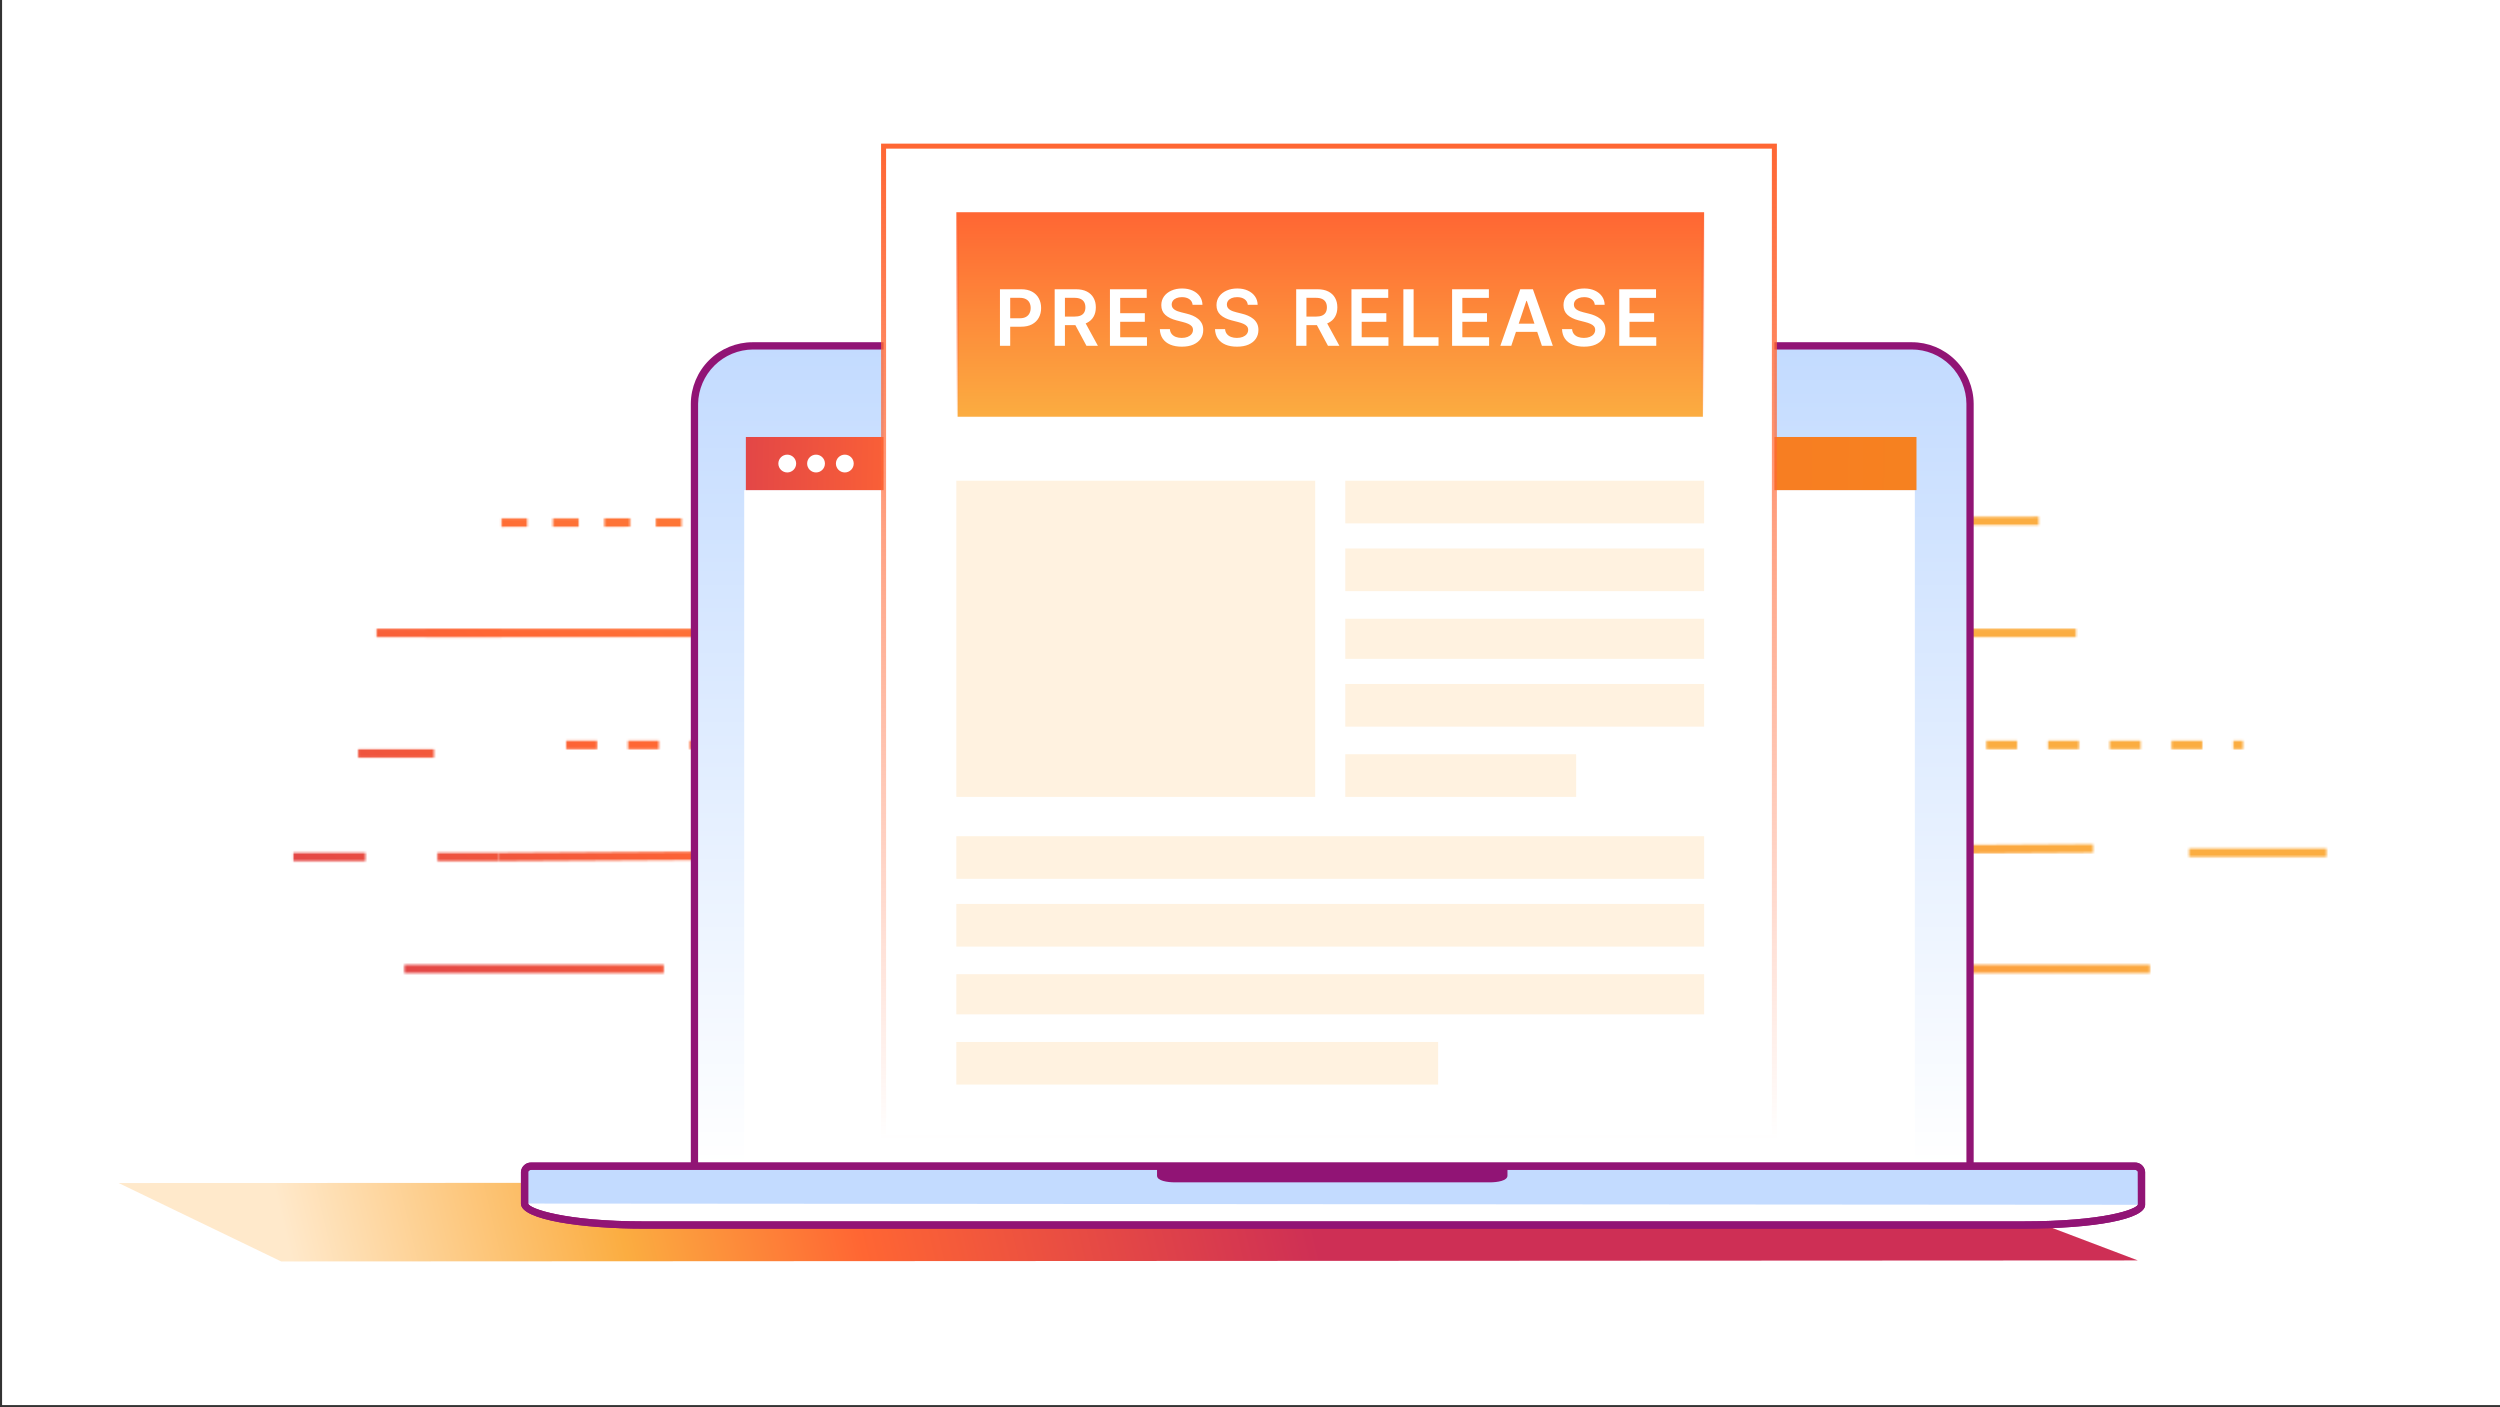 <svg width="1201" height="676" viewBox="0 0 1201 676" fill="none" xmlns="http://www.w3.org/2000/svg">
<rect x="0" y="0" width="1201" height="676" fill="#333333" stroke="none"/>
<path d="M1201 0H1V675H1201V0Z" fill="white"/>
<mask id="mask0_585_243" style="mask-type:alpha" maskUnits="userSpaceOnUse" x="140" y="194" width="978" height="328">
<path d="M347.404 250.968L979.369 250.243" stroke="white" stroke-width="4.022"/>
<path d="M452.254 196.435L796.844 196.435" stroke="white" stroke-width="4.022"/>
<path d="M854.416 465.478H1032.8" stroke="white" stroke-width="4.022"/>
<path d="M194.272 465.478L318.908 465.478" stroke="white" stroke-width="4.022"/>
<path d="M931.272 304.056H997.304" stroke="white" stroke-width="4.022"/>
<path d="M1051.61 409.635H1117.65" stroke="white" stroke-width="4.022"/>
<path d="M140.936 411.667L239.609 411.667" stroke="white" stroke-width="4.022" stroke-dasharray="34.61 34.61"/>
<path d="M240.909 251.089L331.311 250.986" stroke="white" stroke-width="4.022" stroke-dasharray="12.36 12.36"/>
<path d="M204.468 304.056L240.91 304.056" stroke="white" stroke-width="4.022"/>
<path d="M172.051 361.936L208.492 361.936" stroke="white" stroke-width="4.022"/>
<path d="M180.918 304.056H915.777" stroke="white" stroke-width="4.022"/>
<path d="M272.023 357.862H1077.56" stroke="white" stroke-width="4.022" stroke-dasharray="14.83 14.83"/>
<path d="M239.605 411.667L1005.52 407.596" stroke="white" stroke-width="4.022"/>
<path d="M335.124 465.478H963.153" stroke="white" stroke-width="4.022" stroke-dasharray="32.13 32.13"/>
<path d="M417.043 519.284L828.092 519.284" stroke="white" stroke-width="4.022"/>
</mask>
<g mask="url(#mask0_585_243)">
<rect x="95.06" y="174.233" width="1055.01" height="358.082" fill="url(#paint0_linear_585_243)"/>
</g>
<path d="M57 568.338L927.736 567.847L1027.03 605.509L135.062 606L57 568.338Z" fill="url(#paint1_linear_585_243)"/>
<path fill-rule="evenodd" clip-rule="evenodd" d="M918.351 166.145H361.677C354.284 166.168 347.197 169.1 341.947 174.306C336.697 179.512 333.706 186.575 333.619 193.97V560.23H946.404V193.977C946.327 186.58 943.339 179.511 938.087 174.302C932.837 169.093 925.746 166.162 918.351 166.145Z" fill="url(#paint2_linear_585_243)"/>
<path d="M919.888 235.451H357.521V563.277H919.888V235.451Z" fill="white"/>
<path d="M640.013 193.492C642.731 193.492 644.934 191.288 644.934 188.569C644.934 185.851 642.731 183.647 640.013 183.647C637.294 183.647 635.092 185.851 635.092 188.569C635.092 191.288 637.294 193.492 640.013 193.492Z" fill="#911475"/>
<path fill-rule="evenodd" clip-rule="evenodd" d="M970.897 588.48H309.247C274.852 588.48 251.689 583.206 251.689 578.185V562.924C251.781 562.12 252.184 561.384 252.813 560.874C253.441 560.363 254.245 560.122 255.05 560.199H1025.09C1025.89 560.122 1026.7 560.363 1027.33 560.873C1027.96 561.382 1028.36 562.119 1028.45 562.924V578.786C1028.45 582.761 1010.51 588.48 970.897 588.48Z" fill="#C3DBFF"/>
<path fill-rule="evenodd" clip-rule="evenodd" d="M1028.45 578.785C1028.45 582.754 1010.51 588.48 970.897 588.48H309.247C274.852 588.48 251.689 583.206 251.689 578.185L1028.45 578.785Z" fill="white"/>
<path fill-rule="evenodd" clip-rule="evenodd" d="M724.188 561.32V564.787C724.188 567.258 719.324 568.004 715.643 568.004H564.61C560.738 568.004 555.839 567.258 555.839 564.787V561.32" fill="#911475"/>
<path d="M920.678 209.93H358.311V235.457H920.678V209.93Z" fill="url(#paint3_linear_585_243)"/>
<path d="M378.197 226.969C380.558 226.969 382.472 225.054 382.472 222.692C382.472 220.33 380.558 218.415 378.197 218.415C375.835 218.415 373.921 220.33 373.921 222.692C373.921 225.054 375.835 226.969 378.197 226.969Z" fill="white"/>
<path d="M392.023 226.969C394.385 226.969 396.299 225.054 396.299 222.692C396.299 220.33 394.385 218.415 392.023 218.415C389.662 218.415 387.748 220.33 387.748 222.692C387.748 225.054 389.662 226.969 392.023 226.969Z" fill="white"/>
<path d="M405.85 226.969C408.211 226.969 410.125 225.054 410.125 222.692C410.125 220.33 408.211 218.415 405.85 218.415C403.488 218.415 401.574 220.33 401.574 222.692C401.574 225.054 403.488 226.969 405.85 226.969Z" fill="white"/>
<path d="M971.209 590.262H309.569C280.096 590.262 250.262 586.125 250.262 578.217V562.955C250.354 561.687 250.942 560.505 251.899 559.667C252.856 558.829 254.105 558.402 255.374 558.481H1025.41C1026.68 558.402 1027.93 558.829 1028.88 559.667C1029.84 560.504 1030.43 561.687 1030.52 562.955V578.817C1030.51 585.665 1006.67 590.262 971.209 590.262ZM255.371 561.981C254.447 561.981 253.758 562.495 253.758 562.955V578.212C254.227 580.634 271.519 586.757 309.566 586.757H971.209C1011.51 586.757 1026.23 580.861 1027.04 578.707L1027.02 562.945C1027.02 562.485 1026.32 561.97 1025.41 561.97L255.371 561.981Z" fill="#911475"/>
<path d="M1025.41 558.48H948.153V193.977C948.111 186.104 944.949 178.569 939.362 173.025C933.774 167.481 926.216 164.38 918.345 164.402H361.676C353.806 164.38 346.248 167.481 340.66 173.025C335.072 178.569 331.911 186.104 331.868 193.977V558.48H255.371C254.102 558.401 252.853 558.828 251.895 559.666C250.938 560.505 250.35 561.686 250.259 562.955V578.211C250.259 586.117 280.096 590.256 309.566 590.256H971.209C1006.67 590.256 1030.51 585.659 1030.52 578.811V562.949C1030.42 561.682 1029.83 560.503 1028.88 559.666C1027.92 558.83 1026.68 558.403 1025.41 558.48ZM335.367 193.977C335.491 187.058 338.31 180.461 343.224 175.591C348.138 170.721 354.759 167.962 361.676 167.902H918.357C925.301 167.878 931.968 170.61 936.9 175.499C941.832 180.387 944.626 187.032 944.666 193.977V558.48H335.367V193.977ZM971.209 586.761H309.57C271.519 586.761 254.227 580.636 253.762 578.216V562.955C253.762 562.494 254.451 561.98 255.375 561.98H1025.41C1026.33 561.98 1027.02 562.494 1027.02 562.955L1027.04 578.719C1026.23 580.866 1011.51 586.761 971.209 586.761Z" fill="#911475"/>
<rect x="424.472" y="70.206" width="427.941" height="476.159" fill="white" stroke="url(#paint4_linear_585_243)" stroke-width="2.411"/>
<rect x="460.033" y="102.556" width="358.024" height="97.643" fill="url(#paint5_linear_585_243)" stroke="url(#paint6_linear_585_243)" stroke-width="1.205"/>
<rect x="459.431" y="230.938" width="172.382" height="151.889" fill="#FFE9CB" fill-opacity="0.6"/>
<rect x="646.278" y="230.938" width="172.382" height="20.493" fill="#FFE9CB" fill-opacity="0.6"/>
<rect x="459.431" y="401.702" width="359.229" height="20.493" fill="#FFE9CB" fill-opacity="0.6"/>
<rect x="646.278" y="263.486" width="172.382" height="20.493" fill="#FFE9CB" fill-opacity="0.6"/>
<rect x="459.431" y="434.25" width="359.229" height="20.493" fill="#FFE9CB" fill-opacity="0.6"/>
<rect x="646.278" y="297.239" width="172.382" height="19.288" fill="#FFE9CB" fill-opacity="0.6"/>
<rect x="459.431" y="468.003" width="359.229" height="19.288" fill="#FFE9CB" fill-opacity="0.6"/>
<rect x="646.278" y="328.581" width="172.382" height="20.493" fill="#FFE9CB" fill-opacity="0.6"/>
<rect x="646.278" y="362.334" width="110.903" height="20.493" fill="#FFE9CB" fill-opacity="0.6"/>
<rect x="459.431" y="500.55" width="231.45" height="20.493" fill="#FFE9CB" fill-opacity="0.6"/>
<path d="M480.377 166.134V138.956H490.569C492.657 138.956 494.408 139.345 495.824 140.124C497.248 140.902 498.323 141.973 499.048 143.335C499.783 144.689 500.15 146.228 500.15 147.953C500.15 149.696 499.783 151.244 499.048 152.598C498.314 153.952 497.23 155.018 495.797 155.796C494.364 156.566 492.599 156.951 490.502 156.951H483.748V152.903H489.839C491.06 152.903 492.059 152.691 492.838 152.266C493.616 151.842 494.192 151.258 494.563 150.515C494.944 149.771 495.134 148.918 495.134 147.953C495.134 146.989 494.944 146.14 494.563 145.405C494.192 144.671 493.612 144.1 492.825 143.694C492.046 143.278 491.042 143.07 489.812 143.07H485.3V166.134H480.377ZM506.668 166.134V138.956H516.86C518.948 138.956 520.7 139.319 522.115 140.044C523.54 140.77 524.615 141.787 525.34 143.096C526.074 144.397 526.441 145.914 526.441 147.648C526.441 149.391 526.07 150.904 525.327 152.187C524.592 153.461 523.509 154.447 522.075 155.146C520.642 155.836 518.882 156.181 516.794 156.181H509.535V152.094H516.13C517.351 152.094 518.351 151.926 519.129 151.589C519.908 151.244 520.483 150.745 520.855 150.09C521.235 149.426 521.425 148.612 521.425 147.648C521.425 146.684 521.235 145.861 520.855 145.18C520.474 144.49 519.895 143.968 519.116 143.614C518.338 143.251 517.333 143.07 516.104 143.07H511.592V166.134H506.668ZM520.709 153.819L527.437 166.134H521.943L515.334 153.819H520.709ZM533.215 166.134V138.956H550.892V143.083H538.139V150.461H549.976V154.589H538.139V162.007H550.998V166.134H533.215ZM572.927 146.427C572.803 145.268 572.281 144.366 571.361 143.72C570.449 143.074 569.264 142.751 567.804 142.751C566.778 142.751 565.898 142.906 565.163 143.216C564.429 143.525 563.867 143.946 563.478 144.476C563.089 145.007 562.89 145.613 562.881 146.295C562.881 146.861 563.009 147.352 563.266 147.768C563.531 148.183 563.889 148.537 564.341 148.829C564.792 149.112 565.292 149.351 565.84 149.546C566.389 149.74 566.942 149.904 567.499 150.037L570.047 150.674C571.073 150.913 572.06 151.236 573.006 151.643C573.962 152.049 574.815 152.563 575.567 153.182C576.328 153.801 576.93 154.549 577.372 155.425C577.815 156.3 578.036 157.327 578.036 158.503C578.036 160.096 577.629 161.498 576.815 162.71C576.001 163.913 574.824 164.855 573.285 165.537C571.754 166.209 569.901 166.545 567.725 166.545C565.61 166.545 563.774 166.218 562.217 165.563C560.669 164.908 559.457 163.953 558.581 162.697C557.714 161.44 557.245 159.91 557.175 158.105H562.018C562.089 159.052 562.381 159.839 562.894 160.467C563.407 161.095 564.075 161.564 564.898 161.874C565.73 162.184 566.659 162.338 567.685 162.338C568.755 162.338 569.693 162.179 570.498 161.861C571.312 161.533 571.949 161.082 572.409 160.507C572.869 159.923 573.104 159.242 573.112 158.463C573.104 157.756 572.896 157.172 572.489 156.712C572.082 156.243 571.511 155.854 570.777 155.544C570.051 155.226 569.202 154.942 568.229 154.695L565.137 153.898C562.899 153.323 561.129 152.452 559.829 151.284C558.537 150.108 557.891 148.546 557.891 146.6C557.891 144.998 558.325 143.596 559.192 142.393C560.068 141.19 561.257 140.256 562.761 139.593C564.265 138.921 565.968 138.584 567.871 138.584C569.799 138.584 571.489 138.921 572.94 139.593C574.4 140.256 575.545 141.181 576.377 142.366C577.208 143.543 577.638 144.897 577.664 146.427H572.927ZM599.437 146.427C599.313 145.268 598.791 144.366 597.871 143.72C596.96 143.074 595.774 142.751 594.315 142.751C593.288 142.751 592.408 142.906 591.674 143.216C590.94 143.525 590.378 143.946 589.988 144.476C589.599 145.007 589.4 145.613 589.391 146.295C589.391 146.861 589.52 147.352 589.776 147.768C590.042 148.183 590.4 148.537 590.851 148.829C591.302 149.112 591.802 149.351 592.351 149.546C592.899 149.74 593.452 149.904 594.009 150.037L596.557 150.674C597.584 150.913 598.57 151.236 599.517 151.643C600.472 152.049 601.326 152.563 602.078 153.182C602.839 153.801 603.44 154.549 603.883 155.425C604.325 156.3 604.546 157.327 604.546 158.503C604.546 160.096 604.139 161.498 603.325 162.71C602.511 163.913 601.335 164.855 599.795 165.537C598.265 166.209 596.411 166.545 594.235 166.545C592.121 166.545 590.285 166.218 588.728 165.563C587.18 164.908 585.968 163.953 585.092 162.697C584.225 161.44 583.756 159.91 583.685 158.105H588.529C588.599 159.052 588.891 159.839 589.405 160.467C589.918 161.095 590.586 161.564 591.408 161.874C592.24 162.184 593.169 162.338 594.195 162.338C595.266 162.338 596.203 162.179 597.009 161.861C597.822 161.533 598.459 161.082 598.919 160.507C599.379 159.923 599.614 159.242 599.623 158.463C599.614 157.756 599.406 157.172 598.999 156.712C598.592 156.243 598.021 155.854 597.287 155.544C596.562 155.226 595.712 154.942 594.739 154.695L591.647 153.898C589.409 153.323 587.64 152.452 586.339 151.284C585.047 150.108 584.402 148.546 584.402 146.6C584.402 144.998 584.835 143.596 585.702 142.393C586.578 141.19 587.768 140.256 589.272 139.593C590.776 138.921 592.479 138.584 594.381 138.584C596.31 138.584 597.999 138.921 599.45 139.593C600.91 140.256 602.056 141.181 602.887 142.366C603.719 143.543 604.148 144.897 604.175 146.427H599.437ZM622.689 166.134V138.956H632.881C634.969 138.956 636.72 139.319 638.136 140.044C639.56 140.77 640.635 141.787 641.36 143.096C642.095 144.397 642.462 145.914 642.462 147.648C642.462 149.391 642.09 150.904 641.347 152.187C640.613 153.461 639.529 154.447 638.096 155.146C636.663 155.836 634.902 156.181 632.814 156.181H625.555V152.094H632.151C633.372 152.094 634.371 151.926 635.15 151.589C635.928 151.244 636.503 150.745 636.875 150.09C637.255 149.426 637.446 148.612 637.446 147.648C637.446 146.684 637.255 145.861 636.875 145.18C636.495 144.49 635.915 143.968 635.137 143.614C634.358 143.251 633.354 143.07 632.124 143.07H627.612V166.134H622.689ZM636.729 153.819L643.457 166.134H637.963L631.355 153.819H636.729ZM649.236 166.134V138.956H666.912V143.083H654.159V150.461H665.996V154.589H654.159V162.007H667.018V166.134H649.236ZM674.177 166.134V138.956H679.1V162.007H691.07V166.134H674.177ZM697.586 166.134V138.956H715.262V143.083H702.509V150.461H714.346V154.589H702.509V162.007H715.368V166.134H697.586ZM726.017 166.134H720.762L730.33 138.956H736.408L745.989 166.134H740.734L733.475 144.53H733.263L726.017 166.134ZM726.189 155.478H740.521V159.432H726.189V155.478ZM766.143 146.427C766.019 145.268 765.497 144.366 764.577 143.72C763.666 143.074 762.48 142.751 761.02 142.751C759.994 142.751 759.114 142.906 758.38 143.216C757.645 143.525 757.083 143.946 756.694 144.476C756.305 145.007 756.106 145.613 756.097 146.295C756.097 146.861 756.225 147.352 756.482 147.768C756.747 148.183 757.106 148.537 757.557 148.829C758.008 149.112 758.508 149.351 759.056 149.546C759.605 149.74 760.158 149.904 760.715 150.037L763.263 150.674C764.289 150.913 765.276 151.236 766.222 151.643C767.178 152.049 768.032 152.563 768.784 153.182C769.544 153.801 770.146 154.549 770.588 155.425C771.031 156.3 771.252 157.327 771.252 158.503C771.252 160.096 770.845 161.498 770.031 162.71C769.217 163.913 768.04 164.855 766.501 165.537C764.971 166.209 763.117 166.545 760.941 166.545C758.826 166.545 756.991 166.218 755.434 165.563C753.885 164.908 752.673 163.953 751.797 162.697C750.93 161.44 750.462 159.91 750.391 158.105H755.234C755.305 159.052 755.597 159.839 756.11 160.467C756.623 161.095 757.291 161.564 758.114 161.874C758.946 162.184 759.875 162.338 760.901 162.338C761.971 162.338 762.909 162.179 763.714 161.861C764.528 161.533 765.165 161.082 765.625 160.507C766.085 159.923 766.32 159.242 766.329 158.463C766.32 157.756 766.112 157.172 765.705 156.712C765.298 156.243 764.727 155.854 763.993 155.544C763.267 155.226 762.418 154.942 761.445 154.695L758.353 153.898C756.115 153.323 754.345 152.452 753.045 151.284C751.753 150.108 751.107 148.546 751.107 146.6C751.107 144.998 751.541 143.596 752.408 142.393C753.284 141.19 754.474 140.256 755.978 139.593C757.482 138.921 759.185 138.584 761.087 138.584C763.015 138.584 764.705 138.921 766.156 139.593C767.616 140.256 768.761 141.181 769.593 142.366C770.425 143.543 770.854 144.897 770.88 146.427H766.143ZM777.883 166.134V138.956H795.559V143.083H782.807V150.461H794.644V154.589H782.807V162.007H795.666V166.134H777.883Z" fill="white"/>
<defs>
<linearGradient id="paint0_linear_585_243" x1="115.587" y1="544.819" x2="584.353" y2="25.115" gradientUnits="userSpaceOnUse">
<stop stop-color="#CE2F55"/>
<stop offset="0.37" stop-color="#FF6633"/>
<stop offset="1" stop-color="#FBAD41"/>
</linearGradient>
<linearGradient id="paint1_linear_585_243" x1="832.455" y1="621.261" x2="172.129" y2="778.686" gradientUnits="userSpaceOnUse">
<stop offset="0.277" stop-color="#CE2F55"/>
<stop offset="0.592" stop-color="#FF6633"/>
<stop offset="0.755" stop-color="#FBAD41"/>
<stop offset="0.987" stop-color="#FFE9CB"/>
</linearGradient>
<linearGradient id="paint2_linear_585_243" x1="640.011" y1="166.145" x2="640.011" y2="560.23" gradientUnits="userSpaceOnUse">
<stop stop-color="#C3DBFF"/>
<stop offset="1" stop-color="white"/>
</linearGradient>
<linearGradient id="paint3_linear_585_243" x1="296.512" y1="222.318" x2="931.414" y2="235.452" gradientUnits="userSpaceOnUse">
<stop stop-color="#CE2F55"/>
<stop offset="0.229" stop-color="#FF6633"/>
<stop offset="1" stop-color="#F6821F"/>
</linearGradient>
<linearGradient id="paint4_linear_585_243" x1="638.442" y1="69" x2="638.442" y2="547.57" gradientUnits="userSpaceOnUse">
<stop stop-color="#FF6633"/>
<stop offset="1" stop-color="#FF6633" stop-opacity="0"/>
</linearGradient>
<linearGradient id="paint5_linear_585_243" x1="639.045" y1="101.953" x2="639.045" y2="200.802" gradientUnits="userSpaceOnUse">
<stop stop-color="#FF6633"/>
<stop offset="1" stop-color="#FBAD41"/>
</linearGradient>
<linearGradient id="paint6_linear_585_243" x1="639.045" y1="101.953" x2="639.045" y2="200.802" gradientUnits="userSpaceOnUse">
<stop stop-color="#FF6633"/>
<stop offset="1" stop-color="#FF6633" stop-opacity="0"/>
</linearGradient>
</defs>
</svg>